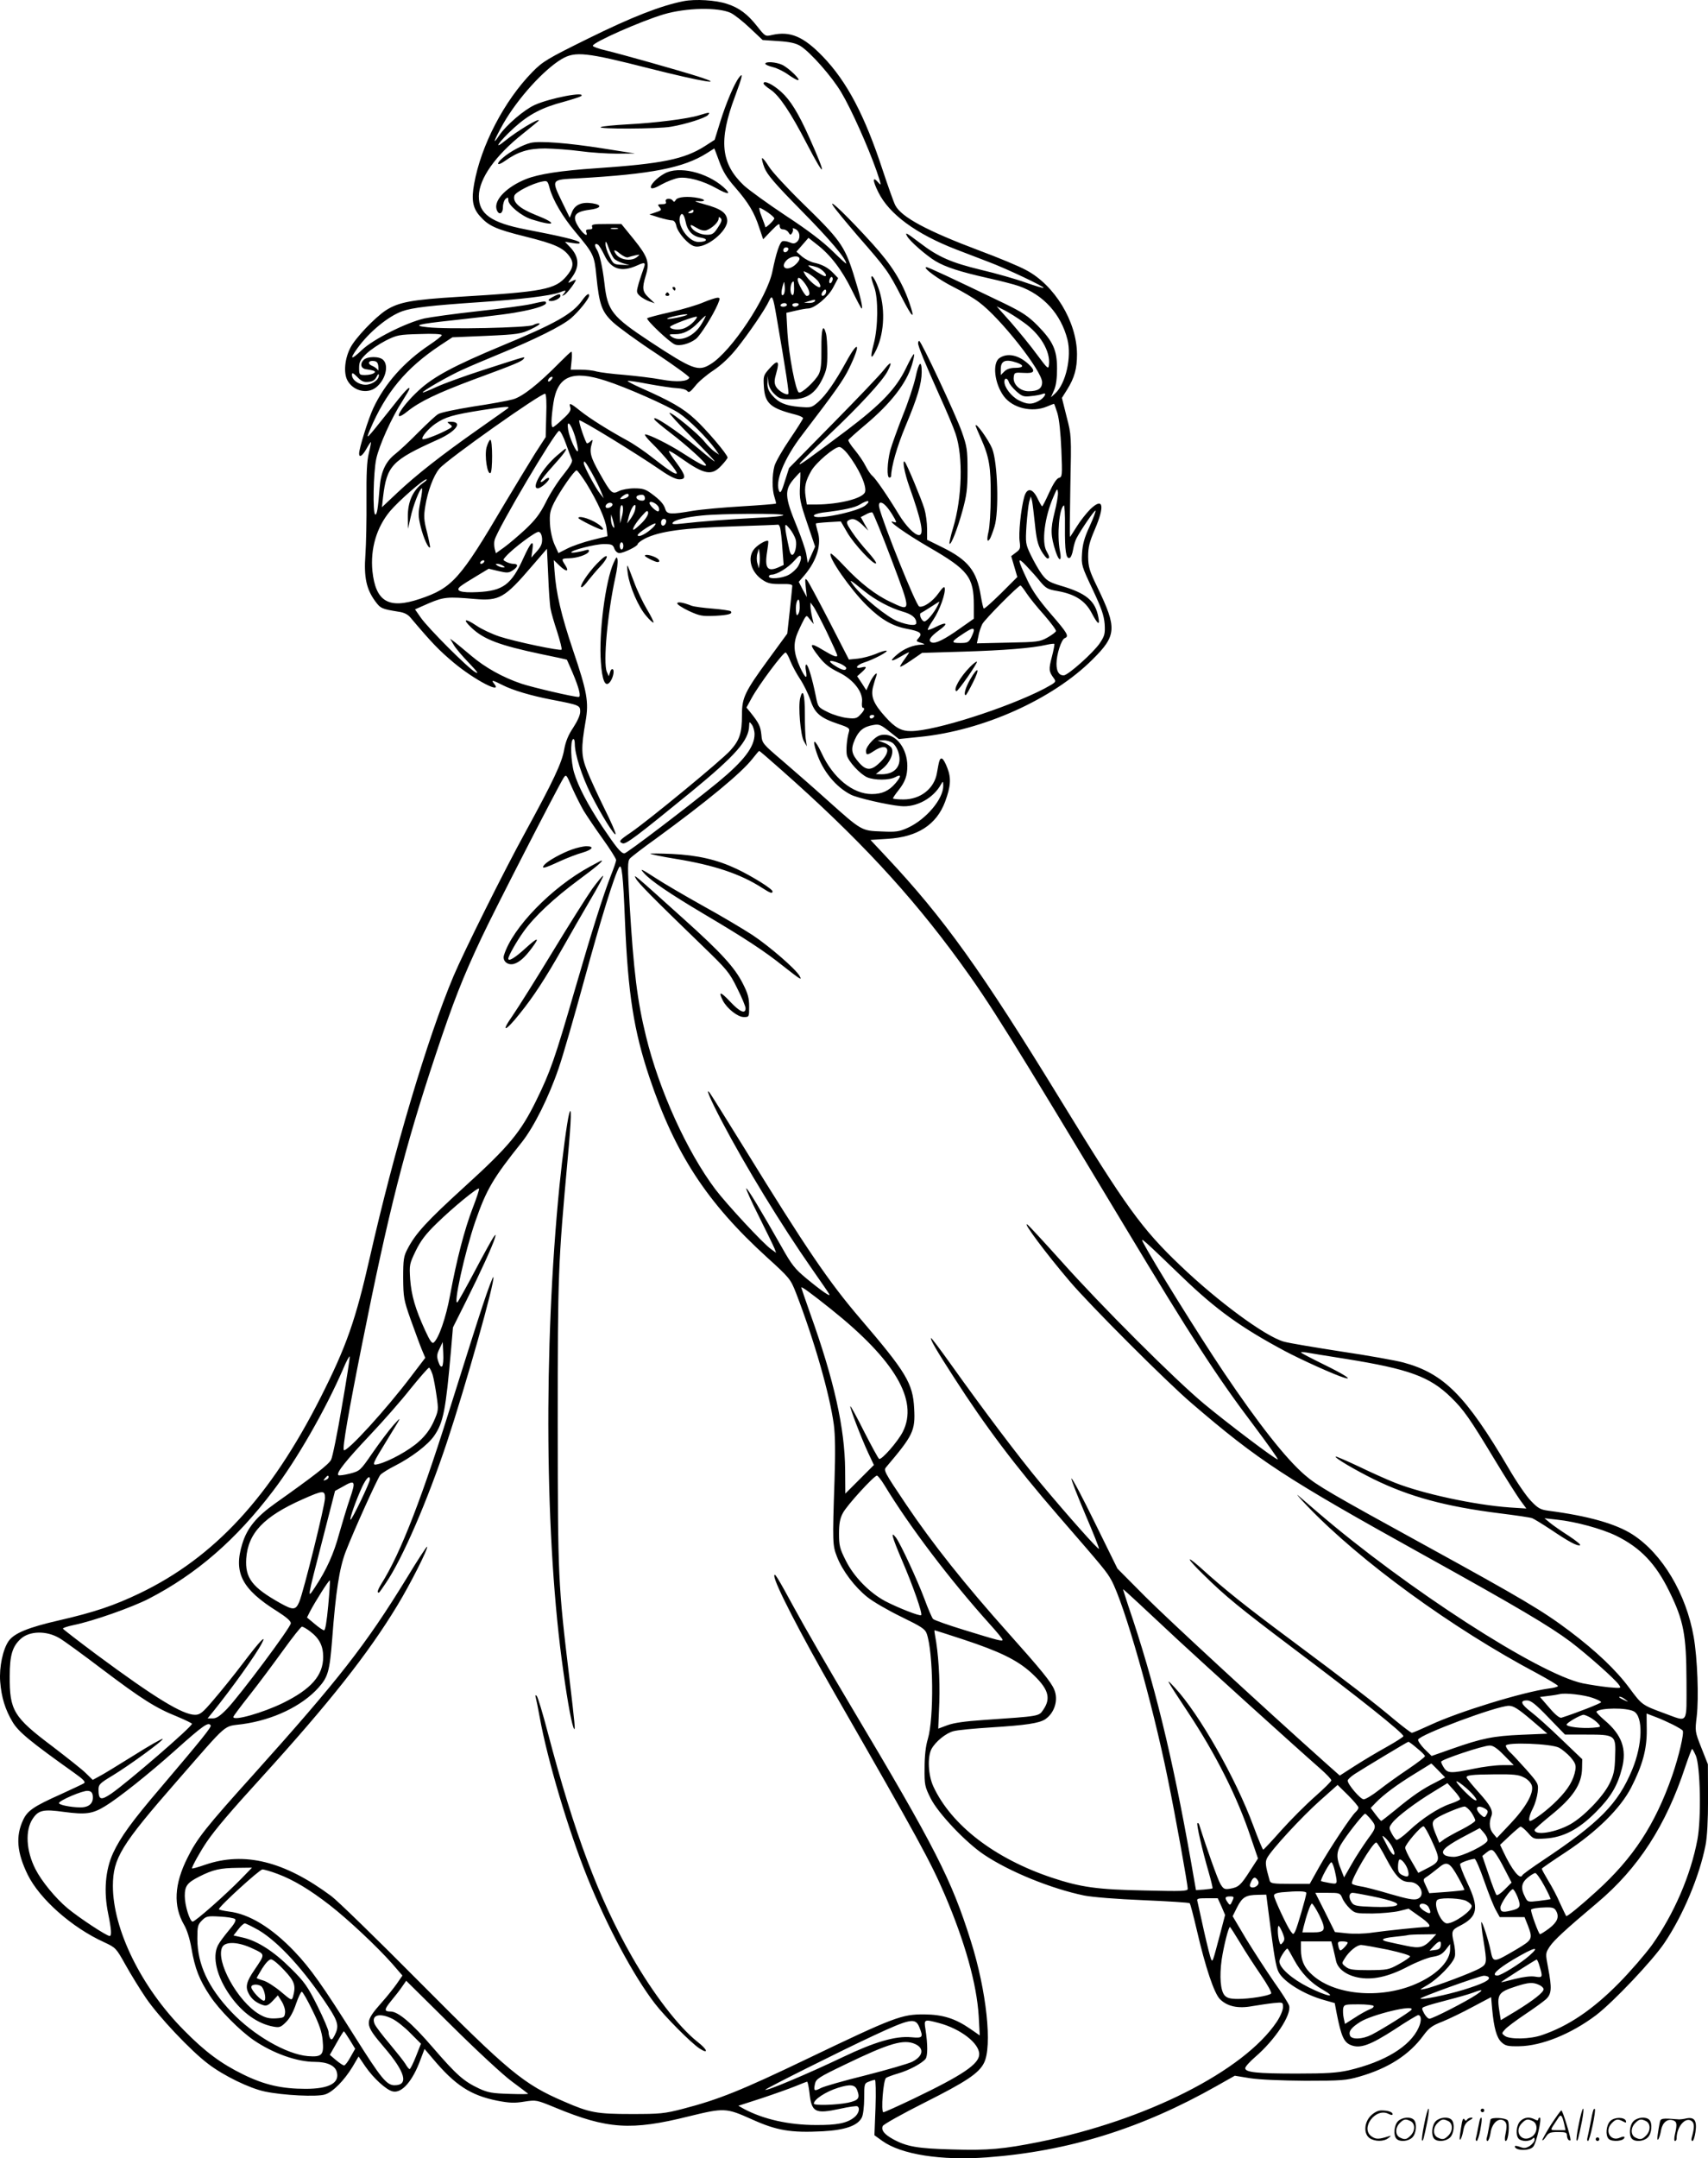 <svg version="1.0" xmlns="http://www.w3.org/2000/svg"
  viewBox="0 0 950.275 1200.172"
 preserveAspectRatio="xMidYMid meet">
<g transform="translate(-0.2,1200.554) scale(0.1,-0.1)"
fill="#000000" stroke="none">
<path d="M3805 11999 c-127 -25 -290 -89 -529 -207 -231 -114 -254 -128 -312
-187 -156 -159 -286 -408 -324 -622 -16 -87 -8 -134 31 -178 49 -56 89 -74
254 -115 164 -41 211 -62 246 -111 25 -35 21 -64 -17 -109 -63 -74 -127 -87
-599 -115 -261 -16 -334 -29 -406 -75 -61 -40 -171 -155 -198 -209 -31 -60
-38 -138 -17 -179 31 -60 110 -80 160 -41 52 41 73 121 40 153 -20 21 -88 21
-109 0 -22 -23 -15 -48 15 -52 14 -2 32 -5 40 -8 23 -8 -8 -24 -47 -24 -32 0
-33 2 -33 40 0 33 7 46 41 79 23 22 71 54 108 73 62 31 74 33 189 36 73 3 122
0 122 -6 0 -5 -31 -29 -68 -54 -141 -94 -249 -215 -313 -352 -28 -60 -79 -223
-79 -253 0 -25 19 -12 41 27 12 22 24 39 25 37 1 -1 -4 -29 -12 -62 -11 -44
-14 -113 -13 -260 1 -110 -2 -247 -6 -305 -9 -123 5 -190 54 -257 30 -41 37
-44 130 -59 31 -4 52 -15 67 -33 120 -142 159 -182 240 -250 116 -97 278 -181
224 -116 -17 21 -7 19 48 -9 57 -29 158 -59 272 -81 157 -30 160 -32 160 -67
0 -19 -15 -52 -39 -89 -27 -40 -42 -77 -50 -121 -12 -73 -62 -178 -215 -458
-119 -216 -343 -666 -401 -803 -146 -347 -330 -967 -465 -1562 -80 -352 -130
-495 -274 -780 -280 -553 -592 -890 -1006 -1089 -144 -69 -254 -106 -450 -151
-170 -39 -249 -71 -280 -115 -32 -46 -53 -145 -47 -225 7 -89 28 -156 69 -225
33 -55 97 -108 343 -283 52 -37 65 -51 54 -58 -8 -5 -66 -32 -129 -61 -150
-67 -185 -91 -209 -142 -43 -91 -35 -182 25 -305 67 -136 247 -295 426 -376
64 -30 66 -32 118 -125 29 -52 80 -135 114 -185 70 -103 249 -293 346 -366 86
-66 230 -136 316 -154 99 -21 292 -31 335 -16 44 14 106 78 152 153 l34 58 38
-56 c45 -65 115 -129 151 -138 51 -13 112 57 156 178 l22 58 45 -53 c125 -149
211 -205 360 -235 69 -13 96 -14 150 -5 67 10 67 10 174 -34 288 -119 421
-128 741 -48 197 48 207 48 350 -16 139 -63 217 -76 395 -67 126 7 195 31 218
77 7 13 13 61 13 107 0 79 1 83 26 92 14 6 29 10 34 10 4 0 6 -69 3 -154 l-6
-154 43 -31 c105 -76 328 -111 584 -92 453 34 858 160 1277 397 l101 57 86
-14 c53 -8 173 -13 307 -14 201 0 227 2 300 23 160 46 276 120 355 227 32 44
50 57 107 79 37 15 114 52 169 82 l102 54 6 -68 c10 -105 25 -158 52 -183 22
-20 34 -23 99 -22 124 2 286 67 426 172 96 73 315 304 381 402 104 154 195
371 229 544 9 45 14 137 14 260 l-1 190 -36 91 c-36 91 -36 92 -26 175 12 104
4 324 -17 443 -42 239 -174 461 -339 568 -93 60 -247 104 -471 133 -43 6 -57
14 -95 54 -25 25 -81 107 -124 181 -239 406 -361 528 -586 589 -41 11 -196 39
-345 61 -148 23 -292 47 -320 55 -104 29 -368 224 -576 423 -216 206 -302 326
-664 917 -444 725 -651 1014 -971 1355 l-89 95 95 6 c166 10 272 78 320 206
31 84 35 130 13 187 -10 27 -23 51 -30 53 -12 4 -16 -8 -28 -78 -14 -88 -91
-149 -187 -149 -32 0 -58 3 -58 6 0 3 13 23 30 44 38 48 50 81 50 138 -1 93
-59 172 -127 172 -26 0 -43 -8 -69 -34 -19 -19 -34 -43 -34 -55 0 -26 7 -26
45 -1 75 50 102 4 36 -61 -50 -50 -79 -51 -120 -4 -42 48 -47 74 -23 128 22
50 49 72 103 81 32 6 42 1 89 -36 l53 -42 117 12 c351 35 739 209 961 431 134
133 136 174 27 400 -46 94 -51 114 -52 171 0 53 7 81 37 151 57 133 47 182
-25 113 -22 -22 -56 -65 -75 -96 -20 -32 -37 -58 -38 -58 -2 0 -1 127 2 283 6
282 6 282 -21 386 l-26 104 29 46 c41 66 55 116 55 197 -1 181 -125 385 -284
468 -38 21 -154 69 -256 107 -293 110 -437 187 -471 253 -9 17 -40 105 -70
195 -100 305 -199 493 -333 632 -108 112 -182 143 -283 120 -37 -9 -38 -8 -83
49 -53 67 -99 102 -167 124 -62 21 -177 28 -242 15z m262 -65 c21 -10 69 -48
108 -85 l70 -66 88 -6 c64 -4 97 -12 122 -27 56 -35 177 -172 228 -259 55 -92
148 -300 196 -436 26 -77 28 -86 11 -66 -34 40 -35 15 -1 -53 60 -121 209
-231 431 -317 58 -22 141 -54 185 -71 96 -36 309 -137 303 -143 -2 -3 -47 11
-99 29 -52 19 -164 51 -249 71 -165 40 -237 71 -339 149 -78 59 -86 63 -72 38
14 -27 106 -107 157 -138 57 -34 138 -60 289 -94 72 -16 150 -36 175 -45 137
-48 235 -156 271 -298 24 -97 -9 -243 -67 -298 l-25 -23 17 39 c12 27 17 67
17 121 0 103 -22 151 -108 239 -53 53 -84 74 -187 124 -289 139 -421 201 -432
201 -25 -1 71 -71 152 -111 48 -24 111 -61 141 -84 119 -88 351 -383 351 -445
0 -35 -23 -50 -75 -50 -47 0 -88 38 -83 78 3 26 5 27 56 24 61 -4 68 10 25 50
-55 50 -117 63 -161 32 -40 -28 -27 -142 25 -212 49 -66 157 -92 240 -57 19 8
37 15 39 15 2 0 10 -24 19 -52 10 -33 18 -110 22 -204 6 -144 5 -151 -14 -156
-12 -3 -31 -32 -54 -82 -19 -42 -36 -76 -39 -76 -3 1 -14 20 -25 43 -28 59
-60 63 -75 8 -18 -66 -32 -203 -25 -247 5 -37 3 -44 -21 -61 l-26 -20 17 -58
17 -58 -91 -91 c-50 -49 -93 -88 -96 -84 -3 3 -10 34 -16 69 -22 139 -70 200
-214 271 l-85 42 0 61 c0 34 -7 84 -15 111 -16 53 -98 250 -109 261 -16 17 -2
-61 25 -137 67 -187 84 -270 54 -270 -24 0 -73 50 -113 116 -61 101 -128 198
-146 213 -10 8 -27 33 -38 55 -11 23 -38 62 -60 89 -22 26 -38 51 -36 56 2 4
44 42 94 84 142 119 230 232 260 335 9 30 14 56 11 58 -3 3 -23 -33 -45 -79
-55 -113 -138 -200 -330 -345 -216 -162 -266 -198 -261 -185 2 6 72 74 154
152 179 169 309 310 336 364 28 54 18 56 -22 5 -18 -24 -144 -156 -280 -294
l-247 -251 -23 -72 c-15 -50 -24 -69 -30 -60 -30 48 23 183 128 319 186 243
227 302 258 365 68 139 56 169 -16 37 -60 -109 -111 -183 -155 -222 -37 -32
-40 -32 -105 -27 -78 7 -116 23 -153 67 -19 23 -26 42 -24 68 l1 37 4 -36 c3
-24 14 -46 34 -65 27 -26 38 -29 93 -29 85 0 133 31 173 112 24 50 28 70 28
143 0 47 -3 97 -8 113 -16 57 -26 23 -25 -85 1 -86 -3 -120 -15 -144 -20 -38
-94 -107 -110 -101 -18 6 -56 207 -64 332 l-6 111 52 12 c29 7 59 12 68 12 36
0 112 63 140 116 l28 53 -25 26 c-30 32 -63 50 -110 60 -19 4 -49 20 -66 34
l-31 27 34 39 33 38 47 -37 c76 -58 140 -143 194 -253 28 -57 52 -103 55 -103
9 0 -9 75 -47 196 -49 153 -76 190 -282 390 -85 83 -170 175 -187 203 -18 29
-35 50 -38 47 -3 -3 3 -27 13 -53 15 -38 56 -87 205 -238 158 -160 250 -269
250 -295 0 -3 -35 29 -78 71 -52 51 -137 116 -258 195 -98 65 -203 141 -233
168 -129 122 -142 250 -50 495 42 113 47 137 23 106 -26 -33 -72 -141 -105
-247 l-31 -100 -56 -36 c-114 -72 -237 -97 -602 -122 -196 -13 -320 -32 -391
-60 -105 -42 -178 -114 -165 -166 10 -37 36 -31 36 10 0 18 7 39 15 46 13 10
15 9 15 -8 0 -28 73 -88 129 -106 133 -42 150 -25 24 24 -92 37 -130 71 -119
108 7 20 98 67 154 78 29 6 31 4 42 -37 17 -64 73 -160 142 -242 102 -122 107
-130 118 -247 16 -159 30 -198 92 -256 29 -27 137 -106 241 -174 103 -69 186
-129 184 -134 -7 -22 -69 -27 -155 -11 -48 9 -141 20 -207 26 -66 5 -136 14
-155 19 -19 6 -59 10 -89 10 l-54 0 5 50 c3 28 2 50 -1 50 -4 0 -33 -28 -66
-61 -115 -117 -205 -189 -259 -204 -28 -8 -127 -26 -221 -40 -93 -15 -181 -33
-195 -42 -14 -8 -63 -54 -110 -101 -47 -48 -105 -102 -129 -121 -54 -42 -80
-99 -87 -188 -9 -116 -15 -154 -25 -148 -14 9 -10 232 6 308 16 76 86 231 146
323 21 33 39 64 39 68 0 16 -26 -12 -117 -128 -125 -157 -128 -161 -103 -101
89 210 202 345 392 471 l67 44 189 8 c176 8 193 11 248 37 32 15 54 29 47 32
-7 2 -22 -2 -35 -9 -27 -15 -478 -25 -588 -12 -85 9 -59 17 137 38 279 31 328
38 398 52 80 16 125 33 125 45 0 12 -8 11 -82 -6 -35 -8 -169 -26 -298 -40
-129 -14 -263 -33 -297 -40 -102 -24 -284 -115 -348 -176 -61 -58 -71 -54 -24
11 66 91 171 177 249 205 56 20 160 32 426 50 237 16 398 36 448 54 37 15 41
14 25 -6 -12 -14 -12 -15 3 -7 17 9 72 84 62 84 -3 0 -15 -5 -26 -11 -19 -10
-18 -8 4 22 46 61 43 117 -10 172 l-27 28 44 -7 c31 -5 42 -4 37 4 -6 11 -107
35 -300 72 -191 37 -261 86 -260 185 1 97 92 226 245 347 49 39 89 72 89 74 0
14 -121 -59 -189 -114 -70 -57 -33 -4 51 73 83 75 156 113 278 145 47 13 89
27 95 31 30 28 -171 -10 -258 -49 -58 -26 -159 -112 -198 -170 -41 -61 -29
-27 23 66 81 141 225 300 326 360 75 43 134 37 487 -53 297 -75 439 -98 265
-43 -108 34 -413 120 -507 143 -40 9 -73 21 -73 26 0 19 270 138 395 175 126
37 302 40 372 8z m-63 -827 c19 -53 42 -91 87 -142 75 -86 108 -141 135 -225
l22 -65 46 48 c37 38 46 43 46 27 0 -13 7 -20 20 -20 10 0 24 -8 29 -17 9 -15
12 -16 20 -3 5 8 7 18 4 23 -3 5 4 4 16 -2 25 -14 28 -53 6 -71 -12 -10 -21
-10 -40 -2 -14 6 -32 9 -40 6 -15 -6 -35 -66 -55 -165 -28 -145 -229 -448
-344 -518 -69 -43 -98 -32 -336 124 -213 141 -238 171 -255 325 -11 93 -27
163 -42 187 -16 24 -12 40 6 28 6 -3 22 -30 36 -59 37 -78 95 -96 183 -56 44
20 48 17 33 -23 -5 -13 -16 -47 -25 -75 -14 -50 -14 -53 6 -72 11 -10 35 -24
52 -30 l31 -11 -32 30 c-37 34 -40 53 -18 125 22 72 12 103 -66 200 l-70 86
-84 0 c-71 0 -83 -2 -79 -15 4 -11 0 -15 -16 -15 -16 0 -20 -4 -16 -15 11 -29
-13 -15 -39 22 -44 65 -29 91 56 102 66 8 75 27 17 36 -58 9 -96 -7 -113 -47
l-13 -33 -41 84 c-63 131 -65 127 87 135 408 23 587 58 717 140 22 14 41 26
41 26 1 0 13 -33 28 -73z m269 -282 c20 -14 37 -29 37 -34 0 -4 -11 -18 -25
-31 -14 -13 -25 -21 -25 -17 0 3 -9 29 -20 57 -11 27 -16 50 -12 50 4 0 24
-11 45 -25z m-835 -92 c-10 -2 -26 -2 -35 0 -10 3 -2 5 17 5 19 0 27 -2 18 -5z
m-18 -167 c8 -8 31 -19 50 -25 l35 -10 -45 2 c-43 2 -46 4 -67 47 -13 24 -23
56 -22 70 0 19 4 14 17 -22 9 -26 24 -54 32 -62z m968 52 c-6 -18 -28 -21 -28
-4 0 9 7 16 16 16 9 0 14 -5 12 -12z m-891 -43 c8 3 27 8 41 11 26 5 26 5 8
-10 -32 -26 -96 -16 -118 18 -17 25 -6 26 23 1 18 -14 38 -24 46 -20z m953 -9
c0 -8 -12 -24 -27 -36 -46 -36 -83 -10 -44 29 24 24 71 28 71 7z m99 -47 c30
-11 63 -49 42 -49 -9 0 -76 42 -90 56 -8 7 15 4 48 -7z m0 -72 c13 -14 20 -31
16 -37 -8 -12 -68 38 -86 73 -10 17 -9 17 18 4 15 -9 39 -26 52 -40z m84 -2
c-8 -22 -22 -18 -16 5 3 11 9 17 14 15 4 -3 6 -12 2 -20z m-147 -24 c24 -37
26 -61 4 -61 -10 0 -50 72 -50 90 0 22 21 8 46 -29z m-125 -54 c-13 -13 -15
15 -3 53 7 24 7 23 10 -9 2 -18 -1 -38 -7 -44z m59 32 c0 -24 -4 -38 -10 -34
-17 10 -11 75 7 75 2 0 3 -18 3 -41z m171 -32 c-16 -16 -26 0 -10 19 9 11 15
12 17 4 2 -6 -1 -17 -7 -23z m-268 -127 c52 -301 70 -421 65 -425 -10 -10 -56
17 -69 41 -10 20 -10 34 3 79 19 67 6 73 -42 18 -30 -34 -32 -40 -28 -99 6
-92 37 -119 176 -154 23 -6 42 -15 42 -20 0 -4 -33 -57 -74 -117 -41 -60 -79
-127 -85 -148 -14 -51 -14 -133 0 -174 6 -18 10 -34 8 -36 -3 -2 -87 -9 -189
-15 -102 -6 -224 -17 -273 -25 -122 -21 -144 -20 -153 8 -8 29 -30 53 -78 88
-32 24 -49 29 -95 29 -31 0 -69 -7 -85 -15 -38 -20 -44 -14 -108 99 -51 90
-58 118 -43 166 6 21 5 23 -6 13 -7 -7 -16 -13 -21 -13 -7 0 -49 122 -43 128
6 7 316 -183 453 -277 47 -33 84 -51 103 -51 41 0 37 21 -16 93 -25 33 -44 62
-41 64 3 3 33 -15 68 -40 129 -91 170 -99 224 -40 19 20 34 40 34 44 0 17
-120 158 -183 215 -65 60 -133 99 -305 175 -40 18 -70 34 -68 36 2 3 55 -5
117 -17 61 -11 132 -22 158 -23 25 -1 51 -8 57 -16 8 -11 17 -5 43 27 17 23
63 62 101 87 45 30 91 73 131 123 65 81 159 218 180 265 17 37 22 25 42 -93z
m212 90 c-3 -5 -18 -10 -33 -9 l-27 1 25 8 c35 11 42 11 35 0z m-155 -20 c0
-5 -9 -10 -21 -10 -11 0 -17 5 -14 10 3 6 13 10 21 10 8 0 14 -4 14 -10z m65
0 c-3 -5 -13 -10 -21 -10 -8 0 -14 5 -14 10 0 6 9 10 21 10 11 0 17 -4 14 -10z
m1252 -97 c93 -65 150 -162 141 -236 -3 -27 -7 -23 -66 56 -34 47 -99 126
-143 177 l-82 92 44 -22 c24 -12 72 -42 106 -67z m-3590 -248 c1 -16 0 -24 -3
-17 -4 7 -17 17 -31 23 -29 11 -21 32 10 27 16 -2 23 -11 24 -33z m3552 24
c43 -15 39 -29 -9 -29 -27 0 -47 -7 -60 -20 l-20 -20 0 34 c0 46 27 56 89 35z
m-3607 -107 c23 2 36 10 45 28 8 16 13 19 13 9 0 -26 -38 -53 -75 -53 -38 0
-75 27 -75 55 0 14 6 12 30 -12 23 -24 37 -30 62 -27z m1321 6 c113 -36 348
-140 407 -180 56 -37 157 -138 203 -202 l20 -29 -25 17 c-14 9 -39 34 -56 55
-35 44 -177 161 -195 161 -6 0 49 -61 123 -135 74 -74 132 -135 128 -135 -4 0
-44 32 -90 71 -116 98 -267 198 -244 161 4 -7 43 -39 86 -72 92 -70 200 -168
200 -181 0 -12 -42 10 -130 67 -74 48 -187 104 -208 104 -7 0 8 -21 35 -47 70
-69 147 -163 140 -170 -8 -7 -43 16 -135 88 -40 32 -103 75 -140 95 -106 58
-208 122 -262 165 -56 45 -64 47 -55 19 5 -16 -4 -31 -42 -65 -26 -25 -51 -45
-55 -45 -11 0 -10 47 3 135 23 150 105 184 292 123z m-303 7 c-7 -9 -15 -13
-17 -11 -7 7 7 26 19 26 6 0 6 -6 -2 -15z m2545 -14 c3 -11 22 -34 42 -52 32
-28 41 -31 82 -26 25 2 54 8 64 12 29 12 9 -24 -24 -40 -38 -20 -62 -19 -110
5 -40 21 -79 71 -79 103 0 23 17 22 25 -2z m-2574 -187 l-3 -119 -59 -91 c-32
-51 -108 -177 -170 -280 -247 -419 -290 -468 -472 -529 -173 -58 -245 -15
-263 155 -12 124 23 243 98 333 47 56 185 177 202 177 6 0 -1 -8 -14 -17 -60
-41 -90 -106 -89 -193 l1 -65 14 62 c14 67 52 163 63 163 4 0 0 -33 -8 -73
-13 -67 -13 -80 2 -142 15 -61 43 -123 52 -113 1 1 -6 39 -17 83 -18 68 -19
90 -10 145 13 82 46 172 79 210 43 51 568 422 588 416 6 -2 9 -48 6 -122z
m-212 42 c-2 -2 -76 -54 -164 -116 -208 -146 -348 -256 -453 -355 l-85 -80 6
55 c21 177 49 206 305 321 101 45 141 99 74 99 -24 0 -25 -1 -7 -14 18 -13 16
-15 -25 -36 -53 -27 -122 -52 -127 -46 -9 9 32 58 71 85 56 38 96 50 260 76
128 20 157 22 145 11z m372 -156 c11 -38 19 -75 16 -82 -6 -16 -47 72 -54 118
-10 61 15 37 38 -36z m-50 -43 c14 -39 29 -79 33 -88 5 -10 -11 -38 -49 -85
-31 -38 -75 -107 -97 -153 -33 -65 -58 -97 -114 -150 -39 -36 -92 -81 -117
-99 l-46 -33 -7 26 c-3 14 -4 35 0 48 15 60 339 607 359 607 7 0 24 -33 38
-73z m1566 -54 c64 -82 108 -180 98 -213 -11 -36 -143 -69 -272 -70 l-52 0 -7
45 c-8 54 0 87 32 143 27 46 128 132 156 132 9 0 29 -17 45 -37z m-1423 -106
c19 -34 42 -80 51 -102 l16 -40 -20 25 c-25 30 -91 154 -91 169 0 21 9 10 44
-52z m-30 -59 c62 -101 108 -202 113 -252 l5 -42 -85 -21 c-48 -12 -109 -33
-137 -47 l-51 -26 -22 48 c-12 27 -23 75 -25 113 -3 56 0 73 23 120 33 64 112
179 125 179 5 0 29 -33 54 -72z m1189 -15 c-4 -71 0 -89 40 -207 l44 -130 -20
-45 -21 -46 -8 49 c-5 27 -29 97 -53 155 -68 165 -70 202 -14 266 17 19 32 35
33 35 2 0 1 -35 -1 -77z m1416 -148 c-23 -91 -22 -130 7 -218 19 -57 35 -54
23 5 -17 88 -4 238 22 253 4 3 7 -52 6 -122 -1 -130 6 -177 26 -170 7 2 15 22
19 45 4 23 12 51 19 64 24 46 101 159 106 154 3 -2 -12 -42 -33 -88 -29 -62
-39 -100 -42 -150 -4 -65 -2 -71 59 -200 50 -106 63 -145 67 -193 3 -54 0 -65
-27 -106 -36 -53 -177 -179 -201 -179 -27 0 -40 22 -40 65 0 51 27 135 46 142
26 10 14 29 -77 134 -64 74 -102 127 -129 184 -59 124 -60 139 -8 84 24 -25
59 -64 78 -88 31 -37 42 -43 95 -52 97 -17 154 -53 190 -121 34 -65 48 -74 38
-25 -17 92 -67 134 -211 176 -63 19 -77 28 -104 64 -17 23 -44 71 -61 106 -29
61 -30 66 -24 165 4 55 11 115 15 131 l9 30 7 -25 c3 -14 10 -72 16 -129 8
-81 16 -114 35 -148 14 -24 30 -43 35 -43 13 0 12 10 -5 40 -29 50 -11 191 38
303 20 47 22 49 25 25 2 -15 -7 -66 -19 -113z m-2369 96 c0 -10 -24 -21 -43
-21 -7 0 -3 7 7 15 22 17 36 19 36 6z m90 -17 c0 -10 -8 -14 -22 -12 -27 4
-35 25 -11 30 23 6 33 0 33 -18z m77 -50 c3 -8 3 -18 -1 -21 -8 -9 -57 38 -50
48 7 12 44 -8 51 -27z m1151 12 c-41 -36 -288 -86 -288 -58 0 6 21 13 48 17
119 14 181 28 208 45 43 27 65 24 32 -4z m-1408 4 c0 -12 -28 -25 -36 -17 -9
9 6 27 22 27 8 0 14 -5 14 -10z m1533 -22 c14 -18 30 -44 37 -57 11 -22 10
-23 -6 -18 -49 17 69 -67 201 -143 214 -124 245 -164 245 -320 l0 -75 -74 -52
c-88 -63 -139 -88 -160 -80 -23 9 -10 31 41 68 54 38 43 50 -17 19 -23 -12
-44 -19 -46 -17 -3 2 11 28 31 57 35 52 69 147 63 176 -2 11 -13 1 -35 -30
-32 -46 -85 -81 -107 -73 -18 7 -199 456 -222 550 -9 39 18 36 49 -5z m-1482
-49 l-9 -34 -1 46 c-1 25 2 49 7 53 12 12 14 -29 3 -65z m74 40 c-3 -13 -15
-35 -25 -49 l-19 -25 10 40 c11 40 28 69 36 61 2 -2 1 -14 -2 -27z m39 -70
c-21 -21 -42 -39 -47 -39 -12 0 17 46 52 83 21 24 27 26 29 12 2 -10 -13 -35
-34 -56z m1388 -205 c111 -294 111 -291 -5 -236 -84 39 -171 107 -257 199 -39
42 -73 73 -76 70 -17 -17 108 -197 200 -288 79 -78 143 -115 223 -130 74 -14
89 -25 67 -50 -14 -15 -14 -19 -3 -23 40 -13 42 -14 19 -15 -47 -2 -95 -21
-133 -52 -50 -41 -41 -48 17 -14 25 15 46 25 46 23 0 -2 -11 -19 -25 -38 -14
-19 -25 -37 -25 -41 0 -5 27 11 61 34 l61 42 231 7 c225 7 380 19 462 38 22 5
41 7 43 5 2 -2 -4 -35 -14 -73 -18 -69 -17 -80 11 -118 15 -21 13 -22 -53 -58
-204 -106 -610 -236 -742 -236 -54 0 -88 19 -142 79 -66 73 -82 113 -69 166 6
23 14 50 18 60 13 36 -19 3 -37 -38 l-18 -40 -25 39 -26 39 25 22 c31 28 30
35 -1 27 -40 -10 -29 13 13 27 55 17 139 62 126 66 -6 2 -33 -6 -60 -18 -27
-11 -71 -23 -99 -26 l-50 -5 -108 210 c-60 116 -115 219 -123 229 -13 16 -14
12 -9 -37 l6 -55 -23 42 -22 43 32 37 c70 83 97 174 72 247 -6 21 -10 39 -8
41 1 1 33 5 70 7 l68 4 36 -62 c37 -64 148 -183 160 -171 4 3 -17 32 -46 64
-29 32 -69 82 -88 111 -30 44 -33 55 -21 63 24 15 42 10 78 -23 l34 -33 -21
37 -21 38 27 14 c15 9 31 14 37 12 5 -1 53 -119 107 -262z m-602 247 c0 -5
-66 -12 -147 -15 -153 -8 -315 -20 -417 -32 -43 -5 -57 -4 -52 4 9 16 73 32
164 41 106 11 452 13 452 2z m-941 -61 c1 -13 0 -13 -9 0 -5 8 -9 26 -9 40 l1
25 8 -25 c4 -14 8 -32 9 -40z m289 23 c-5 -25 -28 -28 -28 -4 0 12 6 21 16 21
9 0 14 -7 12 -17z m-87 -43 c-34 -29 -71 -44 -71 -30 0 12 92 71 99 64 3 -3
-9 -19 -28 -34z m722 8 c3 -13 9 -64 12 -113 l7 -91 -26 -12 c-64 -29 -81 -7
-66 86 5 31 8 57 6 59 -8 8 -53 -17 -75 -41 -45 -49 -22 -135 48 -178 26 -17
48 -21 98 -20 45 1 63 -2 63 -10 0 -7 -7 -70 -14 -139 l-14 -127 -101 -138
c-136 -186 -151 -218 -151 -313 0 -103 -13 -141 -65 -199 -48 -54 -458 -391
-555 -457 -64 -43 -68 -50 -44 -59 18 -7 80 40 380 285 251 206 322 287 324
369 1 24 1 24 15 6 8 -11 15 -35 15 -53 0 -71 -59 -148 -203 -267 -168 -137
-508 -396 -521 -396 -19 0 -46 34 -124 150 -80 121 -133 222 -156 299 -18 61
-22 176 -6 186 6 4 10 -7 10 -27 0 -56 39 -178 89 -278 58 -116 134 -237 138
-223 2 6 -26 70 -62 142 -36 73 -79 166 -96 209 -34 84 -35 127 -9 277 19 107
8 165 -69 392 -67 199 -95 318 -104 446 l-4 58 33 -32 c38 -36 55 -33 30 5
-22 34 -21 36 22 37 46 1 104 21 110 38 3 9 -2 11 -14 8 -40 -12 -84 -18 -84
-13 0 12 135 46 181 46 44 0 51 -3 59 -25 5 -14 17 -25 28 -25 24 0 102 38
102 50 0 5 18 19 39 30 83 42 218 60 506 69 127 4 233 8 236 9 4 1 9 -8 12
-20z m86 -63 c8 -31 -4 -85 -20 -85 -5 0 -11 10 -14 23 -18 82 -24 114 -24
132 0 17 3 16 25 -10 13 -16 28 -43 33 -60z m-1411 5 c1 -27 -5 -43 -29 -70
l-31 -35 6 43 c9 62 -8 46 -50 -46 -67 -148 -114 -182 -254 -189 -96 -5 -129
7 -95 33 11 9 51 34 88 56 l68 41 54 -13 c48 -11 57 -11 80 4 30 20 32 36 4
36 -11 0 -29 5 -40 11 -20 10 -20 11 -2 31 39 44 166 139 182 136 10 -2 17
-15 19 -38z m452 -40 c0 -11 -4 -20 -10 -20 -5 0 -10 9 -10 20 0 11 5 20 10
20 6 0 10 -9 10 -20z m-405 -349 c3 -20 20 -78 37 -129 16 -51 28 -96 24 -99
-8 -8 -260 45 -345 73 -42 14 -100 41 -129 61 -64 43 -79 37 -27 -12 68 -65
157 -98 384 -146 80 -16 146 -31 147 -32 1 -1 15 -34 32 -73 36 -85 48 -134
33 -134 -29 0 -256 53 -319 74 -103 35 -200 89 -277 154 -37 31 -79 66 -93 77
l-26 19 20 -34 c10 -18 49 -64 85 -101 48 -50 57 -64 35 -51 -40 22 -262 244
-303 303 l-32 46 77 34 c83 35 105 37 253 24 139 -12 168 4 322 184 l82 95 7
-149 c3 -82 9 -165 13 -184z m1163 252 l-4 -28 -8 28 c-5 15 -5 39 0 55 l8 27
4 -27 c2 -16 2 -40 0 -55z m215 -15 c-10 -17 -34 -39 -53 -49 -37 -20 -110
-26 -110 -9 0 6 7 10 15 10 29 0 91 38 126 77 27 31 35 35 37 20 2 -10 -5 -32
-15 -49z m-1748 22 c-3 -5 -11 -10 -16 -10 -6 0 -7 5 -4 10 3 6 11 10 16 10 6
0 7 -4 4 -10z m105 -20 c13 -9 13 -10 0 -10 -8 0 -22 5 -30 10 -13 9 -13 10 0
10 8 0 22 -5 30 -10z m2010 -141 c62 -50 144 -94 213 -114 53 -15 77 -35 77
-64 0 -17 -44 -13 -102 9 -57 21 -201 138 -247 200 -28 38 -24 36 59 -31z
m903 -12 c15 -23 59 -78 98 -121 38 -44 68 -84 66 -90 -2 -6 -23 -22 -48 -36
-41 -23 -55 -25 -218 -28 l-174 -4 8 38 c3 21 14 52 22 69 14 27 201 215 213
215 3 -1 18 -20 33 -43z m-1262 -59 c2 -34 -2 -52 -12 -62 -5 -6 -9 8 -9 37 0
46 19 68 21 25z m768 -10 c-22 -43 -60 -88 -74 -88 -15 0 -33 42 -19 47 5 2
29 17 54 33 25 16 46 30 48 30 1 0 -3 -10 -9 -22z m-618 -145 c32 -67 59 -126
59 -132 0 -13 -23 -4 -81 31 -74 45 -79 35 -18 -42 30 -38 58 -59 107 -83 81
-39 136 -109 130 -164 -2 -18 0 -33 4 -33 14 0 9 -16 -14 -39 -18 -20 -28 -23
-72 -18 -29 3 -77 17 -107 32 -55 27 -56 28 -68 89 -20 98 -43 176 -53 176 -5
0 -6 -16 -2 -35 9 -50 -3 -43 -32 18 -37 83 -41 132 -13 197 13 30 30 64 36
75 13 20 13 20 32 -5 l20 -25 -9 40 c-5 22 -9 49 -9 60 l0 20 15 -20 c9 -11
42 -75 75 -142z m819 7 c0 -6 -7 -24 -15 -40 -14 -27 -21 -30 -61 -30 -53 0
-51 7 13 49 49 33 63 37 63 21z m-1021 -170 c10 -25 34 -70 54 -100 20 -30 46
-83 58 -118 24 -73 55 -99 157 -133 57 -19 63 -24 57 -43 -12 -40 -17 -105
-11 -131 9 -35 74 -105 113 -122 42 -17 121 -17 156 1 34 19 35 6 1 -34 -36
-42 -74 -60 -132 -60 -105 0 -216 90 -279 228 -39 82 -55 84 -28 3 34 -103
107 -192 192 -235 36 -18 201 -56 275 -63 87 -9 183 43 226 122 11 18 11 18
12 -8 1 -74 -95 -187 -196 -234 -49 -22 -66 -25 -148 -21 -111 4 -110 3 -301
174 -71 64 -182 161 -246 216 -115 98 -117 100 -121 148 -5 47 -13 64 -60 123
l-23 28 29 53 c39 72 177 257 189 253 5 -1 17 -23 26 -47z m276 -14 c19 -8 35
-20 35 -25 0 -17 -22 -13 -57 9 -53 32 -39 41 22 16z m190 -296 c-3 -5 -10
-10 -16 -10 -5 0 -9 5 -9 10 0 6 7 10 16 10 8 0 12 -4 9 -10z m102 -145 c13
-9 28 -33 34 -55 21 -71 -18 -120 -94 -120 l-32 1 37 30 c42 34 65 88 50 116
-6 9 -25 23 -44 29 l-33 12 30 1 c17 1 40 -6 52 -14z m-620 -149 c426 -376
718 -690 993 -1067 172 -236 279 -409 920 -1474 372 -618 513 -836 719 -1108
77 -103 137 -187 132 -187 -14 0 -277 199 -411 310 -162 135 -569 541 -793
792 -97 108 -182 200 -189 204 -30 19 102 -159 236 -316 112 -132 536 -556
676 -676 375 -322 519 -416 1290 -844 528 -293 702 -396 820 -484 92 -70 246
-206 269 -239 14 -20 14 -20 -57 -14 -39 4 -104 14 -144 22 -244 51 -982 528
-1477 953 -42 36 -89 77 -106 91 -16 14 6 -12 50 -58 295 -308 808 -681 1278
-930 64 -35 117 -66 117 -71 0 -4 -23 -11 -52 -14 -145 -20 -498 -128 -657
-202 -52 -24 -98 -44 -104 -44 -5 0 -46 31 -91 68 -116 98 -262 210 -576 444
-257 191 -373 283 -512 409 -85 75 -71 46 20 -42 120 -119 207 -189 492 -404
378 -284 620 -477 620 -494 0 -4 -42 -31 -92 -59 -51 -28 -131 -76 -178 -106
l-84 -54 -80 71 c-366 327 -874 796 -1002 924 l-155 156 -126 256 c-69 141
-127 251 -130 245 -2 -6 33 -95 77 -199 44 -103 79 -190 76 -192 -5 -5 -169
179 -322 362 -122 146 -326 417 -504 667 -58 81 -106 145 -108 143 -6 -6 29
-67 128 -220 175 -272 339 -490 579 -767 256 -295 269 -311 296 -359 72 -132
228 -679 314 -1104 43 -209 111 -587 111 -613 0 -13 -32 -14 -237 -9 -267 5
-359 18 -521 72 -316 106 -557 291 -657 506 -29 63 -34 162 -11 208 22 41 80
89 123 100 21 6 116 15 211 21 192 12 265 23 299 45 52 35 75 108 50 166 -17
41 -74 111 -251 309 -246 275 -427 503 -573 720 -124 184 -126 190 -110 208
149 176 162 201 155 326 -7 139 -44 200 -299 498 -177 207 -299 386 -649 954
-95 153 -179 288 -187 299 -31 42 -1 -29 65 -155 132 -251 330 -575 501 -820
48 -69 92 -132 96 -140 13 -21 -39 14 -126 86 -64 53 -82 75 -138 175 -110
194 -192 331 -197 326 -3 -3 29 -74 71 -157 42 -84 81 -164 86 -177 l9 -24
-29 21 c-43 30 -247 250 -309 332 -158 210 -313 551 -386 851 -48 195 -69 363
-91 732 -12 215 -12 241 2 257 8 9 74 60 147 112 278 203 473 363 535 443 18
23 35 43 37 43 2 0 57 -47 121 -104z m-1097 -230 c18 -29 65 -99 106 -156 41
-57 74 -110 74 -117 0 -7 -13 -45 -29 -85 -43 -111 -103 -299 -201 -637 -111
-383 -136 -455 -215 -616 -87 -177 -152 -255 -402 -482 -207 -189 -269 -256
-314 -343 -21 -40 -24 -58 -24 -160 1 -108 3 -122 41 -230 23 -63 50 -138 61
-165 l21 -50 -77 -101 c-141 -187 -361 -427 -376 -412 -9 9 26 212 101 587
148 741 237 1092 408 1606 100 301 153 436 259 660 70 149 415 820 454 884 15
23 16 21 48 -54 19 -42 48 -100 65 -129z m229 -611 c17 -406 49 -610 136 -870
143 -426 320 -697 654 -1001 128 -116 131 -121 162 -199 101 -262 187 -562
210 -731 8 -60 9 -157 4 -308 -12 -351 -11 -364 14 -428 30 -77 98 -167 168
-223 32 -26 117 -75 189 -110 113 -55 133 -68 142 -94 37 -105 41 -470 6 -586
-12 -39 -18 -95 -18 -160 -1 -95 1 -104 34 -170 41 -82 195 -245 297 -313 140
-94 373 -189 557 -227 46 -9 181 -20 330 -26 138 -6 254 -13 257 -17 4 -4 21
-70 39 -147 49 -212 97 -353 129 -386 41 -41 101 -54 181 -39 36 6 89 14 118
17 52 5 52 5 52 -23 0 -17 -15 -52 -35 -82 -185 -274 -726 -547 -1320 -667
-201 -40 -285 -48 -484 -42 -196 5 -256 16 -332 58 -48 27 -65 49 -56 72 3 9
109 68 234 131 229 115 300 162 329 219 48 92 15 402 -73 680 -108 342 -195
514 -668 1307 -120 201 -260 444 -312 540 -97 178 -113 204 -113 182 0 -39
142 -315 338 -657 466 -811 532 -933 611 -1117 112 -262 177 -495 188 -672 l6
-109 -52 36 c-84 58 -153 80 -256 81 -126 1 -168 -15 -650 -246 -367 -176
-493 -227 -693 -279 -104 -27 -128 -29 -286 -29 -194 0 -233 7 -375 69 -226
97 -306 163 -806 666 -236 238 -457 453 -490 477 -261 194 -483 249 -702 174
-40 -14 -73 -23 -73 -20 0 11 46 94 82 147 47 69 130 167 308 362 375 413 589
683 752 952 73 120 174 320 166 328 -2 2 -53 -75 -112 -173 -230 -375 -379
-565 -852 -1092 -267 -296 -316 -358 -369 -465 -74 -147 -80 -268 -19 -373 16
-27 32 -78 41 -130 19 -113 45 -178 104 -266 51 -77 164 -191 242 -245 107
-73 240 -121 340 -121 70 0 114 -21 123 -57 16 -61 -44 -93 -174 -93 -132 0
-229 22 -347 80 -123 60 -213 127 -330 246 -238 240 -395 561 -395 803 1 154
45 226 358 584 291 333 253 300 362 315 170 23 332 100 424 203 53 59 62 91
76 269 20 266 40 393 74 484 45 117 178 411 194 430 9 10 46 33 82 51 92 47
183 116 218 167 51 74 64 143 93 473 l11 129 75 150 c78 156 145 303 158 346
7 24 6 24 -8 5 -8 -11 -54 -94 -102 -185 -48 -91 -92 -169 -97 -175 -28 -29
40 279 98 447 62 179 99 242 260 443 67 85 149 249 204 410 23 66 88 291 145
500 89 326 167 579 192 618 14 23 22 -46 32 -298z m-847 -1597 c-45 -116 -90
-289 -126 -485 -23 -125 -63 -240 -91 -263 -9 -8 -21 9 -48 68 -55 120 -76
194 -83 284 -5 81 -4 85 31 158 28 57 55 93 118 154 89 87 227 200 234 192 3
-3 -13 -51 -35 -108z m3949 -385 c188 -181 326 -280 569 -410 90 -48 278 -133
329 -148 55 -17 3 17 -114 74 -69 34 -125 63 -125 66 0 2 12 2 28 0 15 -3 115
-19 222 -36 349 -56 466 -98 584 -213 72 -70 104 -116 246 -351 56 -93 119
-192 138 -219 l36 -49 -93 6 c-195 14 -482 76 -637 137 -43 17 -135 58 -203
91 -68 32 -126 57 -128 55 -7 -7 107 -74 212 -126 198 -97 399 -152 703 -190
89 -11 170 -23 179 -27 10 -4 56 -32 103 -63 101 -68 147 -93 163 -87 6 2 -22
25 -63 52 -41 26 -88 59 -105 73 l-30 25 70 -8 c104 -11 247 -50 328 -89 135
-66 221 -155 297 -311 79 -161 94 -239 95 -495 0 -250 13 -231 -125 -181 -122
45 -123 46 -192 139 -75 101 -183 204 -334 318 -149 112 -260 178 -799 474
-525 288 -608 336 -673 393 -105 90 -259 286 -451 571 -147 219 -398 623 -451
726 -14 28 5 11 221 -197z m-1956 -177 c356 -284 488 -508 400 -682 -27 -54
-119 -159 -132 -151 -5 3 -42 71 -83 151 -40 80 -75 144 -77 142 -5 -5 58
-170 99 -259 l32 -68 -80 -80 -79 -79 -1 133 c-2 231 -61 497 -195 870 -27 76
-49 141 -49 143 0 8 52 -30 165 -120z m-2163 -318 c-6 -6 -14 3 -21 25 -10 29
-9 41 6 72 l18 38 3 -63 c2 -35 -1 -67 -6 -72z m-558 -224 c-25 -148 -52 -281
-60 -296 -13 -26 -100 -93 -309 -241 -106 -75 -158 -138 -185 -226 -50 -161
-2 -253 195 -376 50 -32 75 -53 75 -66 0 -22 -283 -401 -355 -476 -38 -39 -58
-53 -79 -53 l-29 0 27 33 c109 135 243 323 275 385 28 53 -11 13 -101 -106
-53 -70 -129 -164 -168 -209 -61 -72 -75 -83 -103 -83 -69 0 -224 95 -547 334
-102 76 -186 141 -188 145 -1 4 26 13 60 20 108 22 323 98 417 146 266 137
487 329 693 601 132 173 291 451 389 677 18 44 35 74 37 69 1 -5 -18 -131 -44
-278z m505 177 c6 -21 16 -75 22 -118 11 -77 11 -81 -16 -142 -19 -42 -45 -78
-82 -111 -52 -48 -166 -111 -227 -126 -38 -9 -37 -7 58 148 74 120 75 122 28
70 -26 -29 -78 -99 -117 -155 -69 -100 -70 -101 -127 -116 -32 -8 -61 -12 -64
-8 -12 12 41 79 176 222 73 77 175 193 226 258 52 64 98 117 103 117 4 0 13
-18 20 -39z m-579 -570 c0 -5 -7 -12 -16 -15 -14 -5 -15 -4 -4 9 14 17 20 19
20 6z m3092 -43 c142 -234 365 -527 586 -773 40 -44 72 -83 72 -88 0 -10 -24
-4 -215 55 -88 27 -165 54 -172 61 -6 7 -28 57 -48 112 -39 104 -132 305 -158
340 -33 43 -22 4 33 -125 62 -144 116 -298 107 -306 -7 -7 -129 41 -200 78
-88 47 -176 137 -220 227 -33 65 -37 83 -37 148 0 55 5 84 21 114 20 41 174
209 190 209 5 0 24 -24 41 -52z m-2862 31 c0 -18 -102 -230 -108 -224 -6 6 32
111 65 183 23 48 43 68 43 41z m-111 -106 c-17 -49 -43 -137 -60 -196 -30
-112 -71 -202 -134 -297 -45 -67 -47 -80 43 270 l68 265 40 22 c72 42 77 35
43 -64z m-139 2 c0 -40 -119 -520 -143 -577 -20 -47 -34 -47 -106 -7 -157 88
-196 140 -189 248 10 142 98 234 315 330 113 50 123 51 123 6z m18 -599 c-8
-86 -16 -136 -23 -136 -6 0 -30 16 -53 36 l-42 35 16 32 c28 54 106 178 111
174 2 -2 -2 -66 -9 -141z m4728 -190 c131 -122 655 -596 792 -716 34 -30 62
-59 61 -65 0 -5 -41 -46 -91 -90 -50 -44 -134 -128 -187 -187 -53 -60 -98
-108 -101 -108 -3 0 -28 60 -55 133 -98 265 -302 623 -436 767 -57 62 -53 54
72 -135 157 -237 276 -474 350 -697 l40 -117 -44 -68 c-52 -81 -64 -92 -111
-100 -31 -5 -37 -2 -54 26 -15 25 -78 202 -118 330 -3 8 -7 11 -10 8 -6 -6 26
-146 62 -270 14 -49 24 -90 22 -92 -2 -2 -24 -5 -48 -7 l-44 -3 -28 160 c-103
583 -205 1001 -348 1419 -16 50 -30 92 -30 94 0 2 38 -32 84 -75 46 -43 146
-136 222 -207z m-4829 48 c52 -39 73 -81 73 -142 0 -103 -66 -179 -225 -257
-111 -54 -275 -101 -275 -77 0 4 41 59 91 122 50 63 133 175 186 248 52 72 99
132 105 132 6 0 27 -12 45 -26z m3634 -45 c203 -67 299 -114 377 -184 96 -88
114 -140 69 -206 -26 -38 -15 -36 -333 -58 -104 -7 -166 -16 -201 -29 l-51
-19 6 147 c4 130 -5 275 -24 373 -3 15 -4 27 -2 27 2 0 74 -23 159 -51z
m-5028 7 c23 -13 130 -91 238 -173 220 -166 297 -215 417 -263 45 -19 82 -37
82 -40 0 -17 -354 -322 -447 -387 -60 -41 -73 -37 -73 22 0 27 8 35 78 77 94
57 286 197 279 204 -3 3 -77 -39 -164 -94 -87 -54 -173 -107 -192 -116 l-33
-18 -38 37 c-21 21 -105 87 -186 149 -217 163 -239 200 -238 391 0 116 15 165
61 207 49 45 144 47 216 4z m8530 -332 c26 -9 47 -19 47 -24 0 -6 -143 -62
-220 -86 -10 -4 -35 16 -68 55 l-52 60 47 6 c27 3 55 8 63 10 29 8 136 -4 183
-21z m183 -10 c18 -14 18 -14 -6 -3 -31 14 -36 19 -24 19 6 0 19 -7 30 -16z
m-429 -99 l92 -95 118 0 c163 0 166 -2 161 -124 -2 -76 -8 -101 -32 -150 -36
-72 -141 -181 -216 -224 -81 -46 -200 -66 -200 -32 0 4 40 40 88 79 126 101
175 175 176 265 l1 49 -117 112 c-64 62 -140 130 -168 151 -56 43 -64 64 -22
64 21 0 47 -20 119 -95z m-97 -12 l91 -78 -143 -6 c-160 -7 -222 -20 -387 -78
l-114 -40 -40 39 c-21 22 -37 45 -35 52 9 28 439 188 505 188 25 0 51 -16 123
-77z m572 46 c53 -29 49 -184 -9 -324 -79 -190 -181 -294 -498 -505 -60 -40
-111 -77 -113 -82 -12 -29 -59 30 -107 133 l-17 36 52 49 c29 27 56 50 61 52
4 2 23 -13 41 -33 32 -37 33 -37 97 -33 100 6 185 50 281 146 83 83 121 146
146 244 28 108 -1 187 -96 267 -28 24 -49 46 -46 49 22 21 168 23 208 1z m218
-74 c27 -14 51 -28 54 -33 9 -14 -22 -145 -59 -252 -95 -271 -216 -456 -420
-641 -91 -83 -165 -143 -169 -138 -2 2 -18 35 -35 72 -16 38 -46 94 -66 126
-19 32 -35 61 -35 65 0 3 60 44 133 92 173 114 304 243 364 359 63 123 88 213
87 321 l-1 91 50 -19 c27 -10 71 -30 97 -43z m-462 41 c15 -8 35 -23 45 -34
18 -20 17 -20 -29 -24 -63 -5 -144 5 -146 17 -1 10 77 55 95 55 4 0 20 -6 35
-14z m-7674 -45 c6 -8 -46 -73 -278 -346 -160 -187 -224 -276 -265 -364 -43
-94 -53 -213 -27 -338 18 -88 20 -123 8 -123 -17 0 -170 101 -234 154 -68 57
-145 151 -179 218 -52 102 -58 216 -15 280 32 48 59 54 174 38 121 -16 159
-11 229 32 73 44 244 180 386 307 161 144 189 163 201 142z m6712 -127 c24
-19 44 -39 44 -44 0 -5 -42 -37 -92 -71 -51 -34 -124 -86 -162 -116 -37 -29
-76 -53 -87 -53 -18 0 -89 83 -89 104 0 6 17 22 38 36 56 36 295 180 300 180
3 0 25 -16 48 -36z m790 3 c17 -9 46 -33 64 -53 26 -31 31 -43 27 -70 -10 -57
-39 -107 -102 -170 -51 -52 -133 -114 -150 -114 -11 0 -4 33 16 71 11 22 23
62 26 88 5 48 5 48 -64 127 -39 43 -80 88 -92 98 -11 11 -21 26 -21 34 0 21
251 12 296 -11z m-306 -42 l54 -55 -64 0 c-36 0 -107 -9 -159 -20 -124 -26
-145 -26 -165 5 -9 13 -16 29 -16 34 0 12 233 90 270 90 18 1 42 -15 80 -54z
m1067 -2 c25 -58 31 -349 9 -466 -37 -198 -130 -414 -253 -587 -38 -52 -120
-147 -183 -211 -147 -149 -282 -240 -429 -290 -65 -23 -178 -25 -206 -5 -19
14 -19 15 0 36 11 13 61 50 110 83 50 33 102 71 118 85 32 30 34 60 12 176
-15 79 -15 80 9 117 24 36 88 95 265 244 228 192 382 429 490 758 18 53 35 97
37 97 3 0 12 -17 21 -37z m-1433 -82 l38 -39 -53 -28 c-71 -35 -128 -74 -221
-151 -43 -35 -79 -63 -81 -63 -3 0 -17 16 -32 36 l-27 36 28 29 c43 45 120
102 220 163 49 30 89 55 89 55 1 1 18 -17 39 -38z m476 -39 c20 -9 39 -29 44
-44 14 -40 -31 -121 -119 -214 l-75 -79 -20 24 c-21 24 -25 61 -11 96 12 30
-3 60 -72 136 -34 38 -63 74 -65 79 -5 14 26 18 158 19 101 1 132 -2 160 -17z
m-322 -58 c48 -41 77 -83 45 -66 -26 15 -109 102 -97 102 6 0 29 -16 52 -36z
m-33 -64 c-3 -5 -27 -16 -54 -25 -66 -22 -161 -84 -232 -152 -32 -30 -63 -52
-68 -48 -6 3 -18 20 -27 37 -15 29 -15 32 4 57 25 34 131 114 229 173 l78 48
37 -41 c21 -23 36 -45 33 -49z m-565 -46 c0 -6 -7 -17 -15 -24 -23 -19 -147
-206 -204 -307 l-52 -93 -109 0 c-95 0 -109 2 -114 18 -24 84 -26 103 -14 126
24 46 193 229 293 318 l99 88 58 -57 c32 -32 58 -63 58 -69z m-7042 66 c5 -42
-20 -65 -70 -65 -55 1 -118 14 -118 24 0 14 133 71 160 68 18 -1 26 -9 28 -27z
m7670 -93 c12 -18 22 -39 22 -45 0 -6 -33 -28 -72 -48 -40 -20 -85 -45 -101
-56 l-27 -20 -14 34 c-30 70 -30 85 -2 103 33 22 136 64 156 65 8 0 25 -15 38
-33z m73 23 c21 -12 23 -18 9 -40 -7 -12 -12 -12 -29 4 -37 34 -23 59 20 36z
m-640 -52 c41 -48 41 -52 -9 -119 -25 -35 -66 -97 -89 -138 l-43 -75 -14 36
c-33 78 -31 108 10 168 41 61 113 150 121 150 3 0 13 -10 24 -22z m343 -120
c56 -123 57 -122 -40 -171 l-31 -16 -36 62 c-21 34 -37 69 -37 78 0 18 86 119
102 119 5 0 24 -33 42 -72z m314 -7 c-4 -23 -143 -91 -187 -91 -20 0 -42 4
-49 9 -30 19 -5 45 93 98 l100 53 23 -26 c13 -15 22 -34 20 -43z m-532 -33 c8
-15 14 -32 14 -38 0 -22 -21 2 -46 53 -26 50 -26 51 -4 32 12 -11 28 -32 36
-47z m-31 -69 c54 -101 82 -129 131 -129 57 0 91 -76 42 -94 -20 -7 -53 -1
-150 27 -67 20 -142 40 -166 43 -23 4 -45 10 -48 15 -10 17 114 229 135 229 5
0 30 -41 56 -91z m619 13 c13 -20 35 -61 50 -91 l28 -54 -38 -38 c-21 -22 -42
-35 -46 -31 -4 4 -24 55 -43 112 l-36 105 22 18 c30 24 36 22 63 -21z m-498
-79 c8 -32 0 -39 -31 -25 -19 9 -25 19 -25 45 0 19 3 37 7 41 10 10 42 -30 49
-61z m424 -58 c24 -69 53 -142 65 -162 l21 -38 69 0 69 0 18 -45 c29 -76 26
-81 -59 -132 -135 -79 -133 -79 -148 -8 -12 58 -46 162 -51 157 -2 -2 2 -46
11 -98 21 -130 20 -134 -17 -157 -39 -24 -258 -106 -308 -116 -34 -7 -33 -6
15 22 60 36 142 120 151 157 4 15 1 51 -6 80 -14 60 -11 69 33 91 101 51 110
99 42 241 -25 53 -42 99 -39 104 5 8 56 26 80 28 6 1 30 -55 54 -124z m-831
55 c16 -74 16 -73 -31 -65 -24 4 -44 9 -46 10 -6 6 48 105 57 105 5 0 14 -23
20 -50z m687 -36 c20 -36 35 -67 33 -68 -2 -2 -47 -7 -99 -11 l-96 -7 -18 39
c-18 38 -18 38 5 53 13 8 40 30 62 47 49 42 64 35 113 -53z m-6771 -5 c-90
-92 -257 -239 -271 -239 -16 0 -44 90 -44 142 0 56 13 74 80 108 77 39 116 48
215 49 l79 1 -59 -61z m202 26 c88 -33 178 -87 289 -173 103 -80 264 -231 348
-326 l57 -66 -31 -45 c-17 -24 -54 -71 -82 -102 -101 -115 -100 -121 12 -253
118 -138 137 -210 57 -210 -44 0 -76 40 -222 272 -175 278 -246 379 -335 472
-126 132 -252 209 -365 222 -30 4 -55 10 -55 13 -1 14 226 221 242 221 10 0
48 -11 85 -25z m7047 -66 c21 -38 36 -72 35 -74 -2 -1 -32 -6 -66 -10 -61 -7
-62 -7 -77 24 -24 46 -20 76 15 105 17 14 36 26 43 26 6 0 29 -32 50 -71z
m-1595 4 c-17 -20 -50 -17 -42 5 13 37 26 45 40 26 9 -13 10 -21 2 -31z m1447
-68 c20 -53 15 -62 -42 -75 -43 -10 -54 -6 -54 19 0 20 55 101 69 101 5 0 17
-20 27 -45z m-1176 24 c0 -17 -51 -192 -62 -213 -10 -19 -11 -19 -25 0 -20 26
-93 183 -93 199 0 9 15 15 43 18 90 8 137 7 137 -4z m200 -28 c6 -16 25 -42
41 -57 29 -28 34 -29 127 -29 53 1 120 7 149 14 l52 13 55 -39 c60 -41 76 -63
47 -63 -34 0 -224 -20 -303 -31 -44 -7 -106 -8 -143 -4 l-66 7 -54 109 -55
109 69 0 c66 0 69 -1 81 -29z m165 10 c50 -10 104 -24 120 -31 52 -20 5 -32
-112 -28 -90 3 -107 6 -119 22 -20 27 -18 56 4 56 9 0 58 -9 107 -19z m-571
-123 c26 -205 37 -271 52 -299 28 -54 141 -124 252 -155 l60 -17 11 -58 c25
-127 40 -159 77 -175 53 -22 108 -2 246 87 66 44 125 79 130 79 18 0 20 -32 3
-69 -47 -105 -189 -191 -390 -238 -64 -14 -121 -18 -290 -18 -221 0 -285 7
-285 30 0 8 24 35 54 61 112 96 205 237 190 287 -3 12 -41 72 -84 132 -42 61
-111 167 -154 237 l-76 128 25 50 c29 57 49 68 116 69 l46 1 17 -132z m-206
96 c-11 -24 -13 -25 -25 -8 -19 26 -16 34 12 34 23 0 24 -2 13 -26z m-60 -30
l20 -47 -29 -111 c-41 -154 -40 -152 -49 -135 -4 8 -22 79 -40 159 -17 80 -34
153 -36 163 -5 15 2 17 54 17 l59 0 21 -46z m1362 31 c17 -9 30 -21 30 -29 0
-27 -98 -96 -137 -96 -37 0 -83 120 -50 133 28 12 130 6 157 -8z m-818 -79
c40 -83 35 -96 -38 -96 l-56 0 6 28 c16 65 39 132 47 132 5 0 23 -29 41 -64z
m608 45 c18 -35 11 -43 -20 -24 -16 9 -30 23 -30 30 0 20 38 15 50 -6z m710
-22 c18 -33 7 -61 -38 -96 -24 -18 -48 -33 -52 -33 -7 0 -50 117 -50 135 0 7
36 13 82 14 38 1 49 -3 58 -20z m-7350 -45 c7 -7 -4 -27 -35 -63 -25 -30 -52
-66 -60 -82 -34 -65 -7 -177 69 -283 67 -94 152 -154 239 -170 34 -6 41 -4 71
26 21 21 41 58 55 101 13 37 27 67 32 67 5 0 32 -47 60 -105 38 -77 52 -120
56 -164 8 -83 -3 -95 -82 -89 -119 10 -303 116 -426 246 -129 136 -188 264
-189 405 0 70 2 80 26 104 23 23 31 25 99 21 41 -2 79 -8 85 -14z m130 -61
c112 -66 256 -224 389 -427 55 -84 60 -109 35 -158 -12 -24 -18 -28 -25 -17
-5 8 -9 23 -9 35 0 11 -28 77 -62 145 -55 110 -72 134 -148 209 -94 94 -186
153 -266 171 l-53 12 26 33 c14 19 31 34 37 34 6 0 40 -17 76 -37z m5700 -21
c10 -26 10 -35 -1 -48 -12 -15 -14 -14 -20 7 -10 35 -10 95 -1 84 5 -6 15 -25
22 -43z m-239 -49 c29 -49 82 -130 117 -181 36 -53 61 -97 56 -102 -13 -13
-120 -30 -184 -30 -43 0 -61 5 -74 19 -24 26 -30 106 -17 200 12 78 38 181 46
181 2 0 27 -39 56 -87z m1068 21 c-45 -49 -68 -55 -145 -38 -38 8 -81 17 -97
21 -50 10 -38 21 30 28 38 4 73 8 78 10 6 2 43 4 84 4 l74 1 -24 -26z m-550
-51 c5 -21 12 -53 16 -70 9 -44 54 -79 119 -93 81 -17 171 2 281 60 50 26 111
50 137 54 37 6 53 14 73 39 l25 32 0 -28 c0 -63 -66 -135 -172 -185 -195 -94
-462 -76 -592 39 -47 40 -66 83 -66 144 l0 45 85 0 84 0 10 -37z m81 30 c0 -9
-32 -43 -40 -43 -4 0 -10 11 -12 25 -5 22 -2 25 23 25 16 0 29 -3 29 -7z m518
-15 c-2 -17 -11 -24 -33 -26 l-30 -4 24 26 c30 32 43 33 39 4z m-6610 -18 c71
-33 70 -29 10 -118 -45 -65 -52 -95 -33 -131 16 -32 44 -54 83 -66 17 -5 29 1
51 24 l29 31 22 -35 c12 -20 20 -46 18 -62 -3 -26 -7 -28 -51 -31 -37 -2 -58
3 -91 22 -122 71 -247 299 -207 375 18 32 90 29 169 -9z m6315 -6 c77 -17 126
-32 124 -38 -2 -6 -30 -25 -63 -43 -56 -31 -65 -32 -165 -33 -90 0 -110 3
-130 19 -23 18 -23 19 -5 47 25 40 67 74 91 74 11 0 78 -12 148 -26z m-522
-55 c40 -74 92 -129 161 -168 85 -49 24 -38 -80 14 -92 46 -162 108 -162 144
0 16 35 71 45 71 2 0 18 -27 36 -61z m1310 22 c-48 -43 -158 -111 -178 -111
-38 0 -1 36 90 90 117 69 152 77 88 21z m-6927 -82 c58 -62 65 -85 48 -147 -7
-22 -9 -21 -67 28 -33 28 -77 56 -97 62 -21 6 -38 13 -38 14 0 2 14 26 31 54
19 30 38 50 49 50 10 0 43 -27 74 -61z m6984 22 c18 -60 17 -64 -25 -57 -24 4
-65 -1 -113 -13 -41 -11 -75 -19 -76 -18 -3 2 189 124 197 126 3 1 11 -16 17
-38z m-283 -61 c9 -15 -34 -36 -140 -69 -99 -30 -232 -57 -240 -49 -6 6 325
125 352 127 12 0 24 -3 28 -9z m-5435 -579 c47 -35 87 -65 90 -68 3 -3 -44 -3
-105 -1 -95 3 -118 7 -168 30 -85 40 -125 75 -257 228 -117 136 -193 200 -235
200 -37 0 -36 11 3 59 21 25 49 61 61 79 l23 33 252 -249 c138 -137 289 -277
336 -311z m5715 537 c14 -6 25 -17 25 -24 0 -17 -54 -60 -153 -121 l-85 -51
-6 36 c-18 109 -11 119 94 153 66 21 91 23 125 7z m-7106 -11 c17 -22 26 -77
11 -77 -16 0 -70 58 -70 76 0 18 44 18 59 1z m6756 -44 c-55 -37 -242 -133
-260 -133 -8 0 -21 14 -30 30 -15 29 -15 31 9 39 13 6 68 21 122 35 55 14 117
32 139 40 59 22 64 19 20 -11z m-571 -62 c3 -5 -6 -14 -22 -19 -15 -6 -52 -26
-82 -46 l-55 -35 -7 32 c-4 18 -5 42 -3 55 5 21 11 22 85 22 43 0 81 -4 84 -9z
m211 -21 c-7 -11 -161 -108 -222 -139 -51 -26 -111 -28 -120 -5 -9 24 7 45 58
77 67 41 303 98 284 67z m-5671 -50 c23 -11 68 -46 100 -79 l60 -60 -28 -71
c-15 -38 -31 -70 -35 -70 -4 0 -14 12 -23 28 -9 15 -49 65 -88 112 -40 47 -76
95 -82 107 -25 52 23 69 96 33z m2932 -45 c24 -59 21 -64 -44 -58 -87 8 -202
-25 -382 -111 -188 -90 -430 -192 -430 -181 0 6 434 223 600 300 206 96 234
101 256 50z m110 21 c120 -32 224 -112 224 -173 0 -55 -91 -116 -366 -248 -86
-41 -161 -75 -167 -75 -15 0 -1 181 15 191 7 5 38 16 68 25 59 17 130 55 151
80 13 16 13 80 0 165 -9 56 -8 57 75 35z m-3278 -94 l30 -49 -26 -46 c-14 -26
-30 -47 -36 -47 -6 1 -26 14 -45 30 l-34 29 37 65 c20 36 39 66 41 66 2 0 17
-22 33 -48z m3146 -23 c52 -24 44 -68 -18 -99 -24 -11 -141 -45 -259 -75 -118
-29 -229 -61 -247 -70 -38 -20 -42 -17 -34 22 6 28 19 37 167 108 246 119 327
143 391 114z m-589 -266 c12 -114 29 -124 170 -94 49 11 93 17 97 14 17 -10 7
-43 -18 -62 -40 -32 -96 -43 -214 -42 -149 0 -291 32 -398 89 l-32 18 130 42
c72 24 156 54 188 67 31 13 60 24 64 25 4 0 9 -26 13 -57z m266 10 c17 -45 8
-57 -51 -70 -65 -13 -190 -17 -190 -5 0 23 67 67 135 88 67 21 94 18 106 -13z
M4260 11651 c0 -5 19 -13 43 -19 24 -6 62 -25 85 -42 23 -16 47 -30 54 -30 18
0 -51 67 -88 85 -35 16 -94 20 -94 6z M4250 11541 c0 -4 17 -20 39 -34 48 -32
111 -125 202 -301 106 -204 113 -186 14 34 -61 137 -106 209 -156 254 -47 43
-99 68 -99 47z M3890 11364 c-61 -19 -241 -42 -396 -50 -71 -4 -138 -10 -149
-15 -30 -12 323 -11 391 2 83 14 192 49 205 65 14 17 8 16 -51 -2z M2954
11211 c-44 -11 -114 -48 -153 -82 -41 -34 -35 -50 8 -20 74 53 132 71 226 71
50 -1 137 -7 195 -15 58 -8 150 -14 205 -14 l100 1 -178 28 c-195 31 -355 43
-403 31z M4636 10863 c10 -17 73 -93 139 -170 160 -183 170 -197 242 -337 63
-123 79 -134 44 -33 -41 118 -98 209 -205 327 -133 147 -247 257 -220 213z
M4850 10462 c0 -5 7 -29 16 -53 23 -62 22 -222 -3 -316 -22 -82 -15 -94 16
-29 45 98 49 236 9 343 -18 48 -38 77 -38 55z M3075 10353 c-23 -13 -26 -18
-13 -21 20 -4 58 14 58 28 0 14 -10 12 -45 -7z M3240 10334 c-53 -74 -148
-128 -443 -250 -269 -112 -383 -173 -466 -250 -104 -96 -154 -190 -62 -116 69
55 165 101 368 177 234 86 269 101 279 116 8 13 22 17 -226 -63 -102 -33 -218
-75 -259 -94 -41 -19 -76 -33 -77 -31 -6 6 149 95 222 127 38 18 130 56 204
87 198 81 349 156 399 199 43 37 101 109 101 126 0 17 -16 6 -40 -28z M5110
10097 c0 -18 39 -112 120 -293 38 -83 78 -178 89 -212 42 -125 36 -355 -14
-521 -14 -46 -23 -87 -20 -89 8 -9 44 82 72 184 23 84 28 119 28 224 0 114 -3
133 -32 215 -31 89 -226 505 -237 505 -3 0 -6 -6 -6 -13z M5096 9908 c-10 -45
-42 -142 -72 -215 -29 -74 -60 -160 -69 -192 -17 -67 -20 -151 -5 -151 6 0 10
3 10 8 1 53 32 163 80 278 66 157 90 237 90 301 0 70 -16 57 -34 -29z M5430
9639 c0 -3 13 -35 29 -70 47 -105 56 -160 55 -324 0 -82 -6 -170 -12 -195 -11
-46 -8 -65 8 -40 4 7 16 37 25 67 26 82 18 357 -13 434 -19 47 -90 147 -92
128z M3700 11041 c-44 -24 -84 -66 -76 -80 5 -7 26 0 59 19 29 16 71 32 93 36
51 8 138 -16 211 -57 70 -39 87 -36 39 7 -94 82 -248 118 -326 75z M3762
10894 c-6 -11 -11 -13 -16 -5 -11 17 -46 14 -40 -4 5 -11 -1 -15 -21 -15 -23
0 -26 -2 -15 -15 15 -18 14 -19 -25 -32 l-30 -10 54 -17 c30 -9 62 -16 72 -16
11 0 20 -11 24 -31 9 -39 67 -105 101 -113 62 -16 188 86 182 146 -4 41 -36
63 -128 88 -48 13 -61 19 -37 17 45 -4 49 8 6 17 -59 12 -117 7 -127 -10z m98
-64 c0 -5 -8 -10 -17 -10 -15 0 -16 2 -3 10 19 12 20 12 20 0z m-44 -55 c10
-53 39 -84 86 -91 43 -7 34 -24 -14 -24 -55 0 -121 93 -102 144 9 23 22 10 30
-29z m180 -35 c-22 -34 -31 -40 -61 -40 -38 0 -80 22 -89 46 -5 12 3 10 29 -6
23 -14 42 -19 57 -15 30 10 68 45 68 64 0 11 3 12 12 3 8 -8 5 -21 -16 -52z
M3745 10400 c3 -5 8 -10 11 -10 2 0 4 5 4 10 0 6 -5 10 -11 10 -5 0 -7 -4 -4
-10z M3705 10370 c-3 -5 1 -10 10 -10 9 0 13 5 10 10 -3 6 -8 10 -10 10 -2 0
-7 -4 -10 -10z M3915 10324 c-32 -14 -115 -39 -182 -54 -68 -15 -127 -31 -130
-34 -9 -8 125 -135 154 -146 27 -11 82 4 117 31 26 21 95 131 122 194 13 32
13 35 -3 35 -10 -1 -45 -12 -78 -26z m-120 -79 c-27 -7 -61 -13 -75 -13 -14 0
-4 6 25 13 28 7 61 13 75 13 14 0 4 -6 -25 -13z m66 -29 c-13 -14 -36 -30 -52
-36 -29 -12 -79 -7 -79 8 0 9 142 62 149 56 3 -2 -6 -15 -18 -28z m47 -7 c-41
-74 -124 -110 -171 -75 -15 12 -13 13 21 13 47 0 87 21 131 67 19 20 37 36 39
36 2 0 -7 -19 -20 -41z M2709 9518 c-12 -47 4 -154 22 -143 12 8 12 185 -1
185 -5 0 -14 -19 -21 -42z M3103 9474 c-80 -67 -149 -184 -109 -184 19 0 71
48 62 57 -3 4 -15 -2 -26 -12 -11 -10 -20 -13 -20 -7 0 6 32 46 70 88 59 65
80 95 68 94 -2 0 -22 -16 -45 -36z M3220 9125 c0 -7 117 -65 131 -65 21 0 -14
32 -56 51 -38 18 -75 25 -75 14z M5400 8298 c-56 -56 -97 -129 -77 -136 8 -3
120 158 114 164 -2 3 -19 -10 -37 -28z M5400 8228 c-27 -47 -38 -88 -25 -88 3
0 21 32 40 70 41 81 30 95 -15 18z M3323 8871 c-52 -54 -102 -131 -85 -131 5
0 22 17 37 38 16 20 46 56 68 79 21 22 37 47 35 54 -3 8 -23 -7 -55 -40z
M3590 8915 c0 -6 57 -35 70 -35 19 0 10 17 -15 28 -26 12 -55 16 -55 7z M3416
8876 c-46 -103 -83 -391 -71 -552 7 -102 24 -140 48 -114 18 19 30 67 18 74
-5 3 -12 -4 -15 -17 l-7 -22 -11 25 c-21 50 4 327 48 527 9 39 14 82 12 95 -4
21 -6 19 -22 -16z M3495 8815 c10 -71 59 -185 102 -234 19 -23 38 -40 41 -37
2 3 -14 36 -37 74 -22 37 -55 106 -72 153 -17 46 -33 86 -36 89 -3 3 -2 -17 2
-45z M3770 8650 c0 -6 29 -25 65 -42 59 -27 73 -30 144 -27 76 4 102 11 88 26
-4 3 -49 10 -99 14 -51 4 -104 11 -118 16 -48 19 -80 24 -80 13z M4454 8124
c-12 -47 2 -207 20 -239 l17 -30 -5 34 c-4 18 -6 85 -6 147 0 109 -11 147 -26
88z M3620 7258 c3 -3 65 -16 139 -28 216 -35 362 -84 482 -161 48 -31 59 -34
59 -20 0 13 -115 85 -200 125 -108 51 -215 76 -360 83 -69 3 -123 3 -120 1z
M3586 7149 c39 -43 144 -114 334 -227 225 -133 335 -205 440 -289 97 -76 105
-81 91 -55 -20 37 -165 163 -261 227 -52 34 -178 109 -280 165 -102 57 -218
125 -259 152 -82 53 -93 58 -65 27z M3540 7120 c13 -25 95 -108 366 -370 140
-135 154 -151 197 -239 26 -51 47 -102 47 -112 0 -35 -33 -20 -87 38 -53 56
-66 58 -39 4 24 -45 83 -91 116 -91 30 0 30 0 30 59 0 47 -7 72 -35 127 -45
89 -119 171 -332 362 -280 252 -278 250 -263 222z M3185 7282 c-57 -20 -135
-63 -155 -86 -19 -24 0 -20 84 19 41 19 101 42 131 50 56 17 65 35 17 35 -15
-1 -50 -8 -77 -18z M3285 7187 c-213 -115 -432 -340 -479 -493 -10 -31 19 -57
53 -49 31 8 63 36 102 89 47 63 34 62 -37 -3 -58 -53 -94 -74 -94 -56 0 14 46
96 85 150 59 83 169 186 307 288 99 73 140 108 126 107 -2 0 -30 -15 -63 -33z
M3297 7063 c-30 -43 -130 -201 -221 -351 -91 -150 -191 -309 -222 -354 -69
-98 -41 -91 39 10 77 95 142 195 237 362 45 80 116 203 157 273 42 70 73 130
71 132 -3 3 -30 -30 -61 -72z M3168 5810 c-11 -41 -37 -235 -53 -395 -90 -905
-82 -1980 21 -2702 25 -181 50 -313 61 -322 6 -7 3 29 -26 274 -65 543 -65
555 -66 1420 0 846 2 889 56 1483 20 215 22 300 7 242z M2687 4745 c-31 -93
-101 -315 -157 -493 -177 -570 -298 -883 -407 -1055 -13 -21 -22 -41 -19 -45
7 -6 4 -9 45 51 92 135 231 456 340 784 103 310 267 890 258 917 -2 6 -29 -65
-60 -159z M2983 2565 c3 -11 13 -60 22 -110 43 -237 159 -627 266 -892 110
-272 255 -543 374 -698 56 -73 200 -218 248 -250 54 -35 46 -7 -11 37 -104 82
-246 267 -364 473 -186 326 -321 687 -468 1245 -28 107 -56 200 -62 205 -7 7
-9 4 -5 -10z M7926 194 c-10 -47 -15 -88 -12 -91 5 -6 9 7 30 110 7 37 10 67
6 67 -4 0 -15 -39 -24 -86z M8240 270 c0 -5 5 -10 10 -10 6 0 10 5 10 10 0 6
-4 10 -10 10 -5 0 -10 -4 -10 -10z M8786 194 c-10 -47 -15 -88 -12 -91 5 -6 9
7 30 110 7 37 10 67 6 67 -4 0 -15 -39 -24 -86z M8866 269 c-3 -8 -10 -41 -16
-74 -6 -33 -14 -68 -16 -77 -3 -10 -1 -18 3 -18 10 0 46 171 38 178 -2 3 -7
-1 -9 -9z M7629 241 c-38 -38 -41 -101 -7 -125 29 -20 79 -20 104 0 18 14 18
15 1 10 -53 -17 -69 -17 -92 -2 -69 45 21 166 94 126 12 -6 21 -7 21 -1 0 12
-25 21 -62 21 -19 0 -39 -10 -59 -29z M8630 189 c-28 -45 -49 -83 -47 -85 2
-3 12 7 21 21 14 21 24 25 66 25 43 0 50 -3 50 -19 0 -11 5 -23 10 -26 6 -3
10 -3 10 1 0 20 -44 164 -51 164 -4 0 -30 -37 -59 -81z m75 4 l7 -33 -42 0
c-42 0 -42 0 -28 23 8 12 21 32 29 44 15 25 22 18 34 -34z M7780 210 c-22 -22
-27 -79 -8 -98 19 -19 66 -14 88 8 22 22 27 79 8 98 -19 19 -66 14 -88 -8z
m71 0 c25 -14 25 -54 -1 -80 -23 -23 -33 -24 -61 -10 -25 14 -25 54 1 80 23
23 33 24 61 10z M7990 210 c-22 -22 -27 -79 -8 -98 19 -19 66 -14 88 8 22 22
27 79 8 98 -19 19 -66 14 -88 -8z m71 0 c25 -14 25 -54 -1 -80 -23 -23 -33
-24 -61 -10 -25 14 -25 54 1 80 23 23 33 24 61 10z M8136 204 c-3 -16 -8 -47
-11 -69 -8 -51 10 -26 19 27 5 27 15 42 34 53 18 10 22 14 10 15 -9 0 -20 -5
-24 -11 -5 -8 -9 -8 -14 1 -5 8 -10 3 -14 -16z M8237 223 c-2 -4 -7 -26 -11
-48 -4 -22 -9 -48 -12 -57 -3 -10 -1 -18 4 -18 4 0 14 28 20 62 11 58 10 81
-1 61z M8295 220 c-1 -3 -5 -23 -9 -45 -4 -22 -9 -48 -12 -57 -3 -10 -1 -18 4
-18 5 0 13 20 17 45 7 53 44 87 74 68 17 -11 19 -28 8 -80 -4 -18 -3 -33 2
-33 16 0 24 99 11 115 -12 14 -87 18 -95 5z M8460 210 c-22 -22 -27 -79 -8
-98 7 -7 24 -12 38 -12 14 0 31 5 38 12 9 9 12 8 12 -5 0 -9 -12 -24 -26 -34
-21 -13 -32 -15 -55 -6 -16 6 -29 8 -29 3 0 -24 81 -27 102 -2 18 19 50 162
37 162 -5 0 -9 -5 -9 -10 0 -7 -6 -7 -19 0 -30 16 -59 12 -81 -10z m71 0 c29
-16 25 -65 -6 -86 -56 -37 -103 28 -55 76 23 23 33 24 61 10z M8961 211 c-23
-23 -28 -80 -9 -99 19 -19 88 -13 88 9 0 5 -11 4 -24 -2 -54 -25 -89 38 -46
81 23 23 33 24 62 9 16 -9 19 -8 16 3 -8 22 -64 22 -87 -1z M9090 210 c-22
-22 -27 -79 -8 -98 19 -19 66 -14 88 8 22 22 27 79 8 98 -19 19 -66 14 -88 -8z
m71 0 c25 -14 25 -54 -1 -80 -23 -23 -33 -24 -61 -10 -25 14 -25 54 1 80 23
23 33 24 61 10z M9236 201 c-3 -14 -8 -44 -11 -66 -8 -51 10 -26 19 27 8 41
35 63 66 53 22 -7 24 -21 11 -77 -5 -22 -5 -38 0 -38 5 0 9 6 9 13 0 68 51
125 85 97 15 -13 15 -35 -1 -92 -3 -10 -1 -18 4 -18 6 0 13 23 17 50 9 63 -5
84 -49 76 -17 -4 -35 -6 -41 -6 -101 8 -104 7 -109 -19z M8880 110 c0 -5 5
-10 10 -10 6 0 10 5 10 10 0 6 -4 10 -10 10 -5 0 -10 -4 -10 -10z"/>
</g>
</svg>
